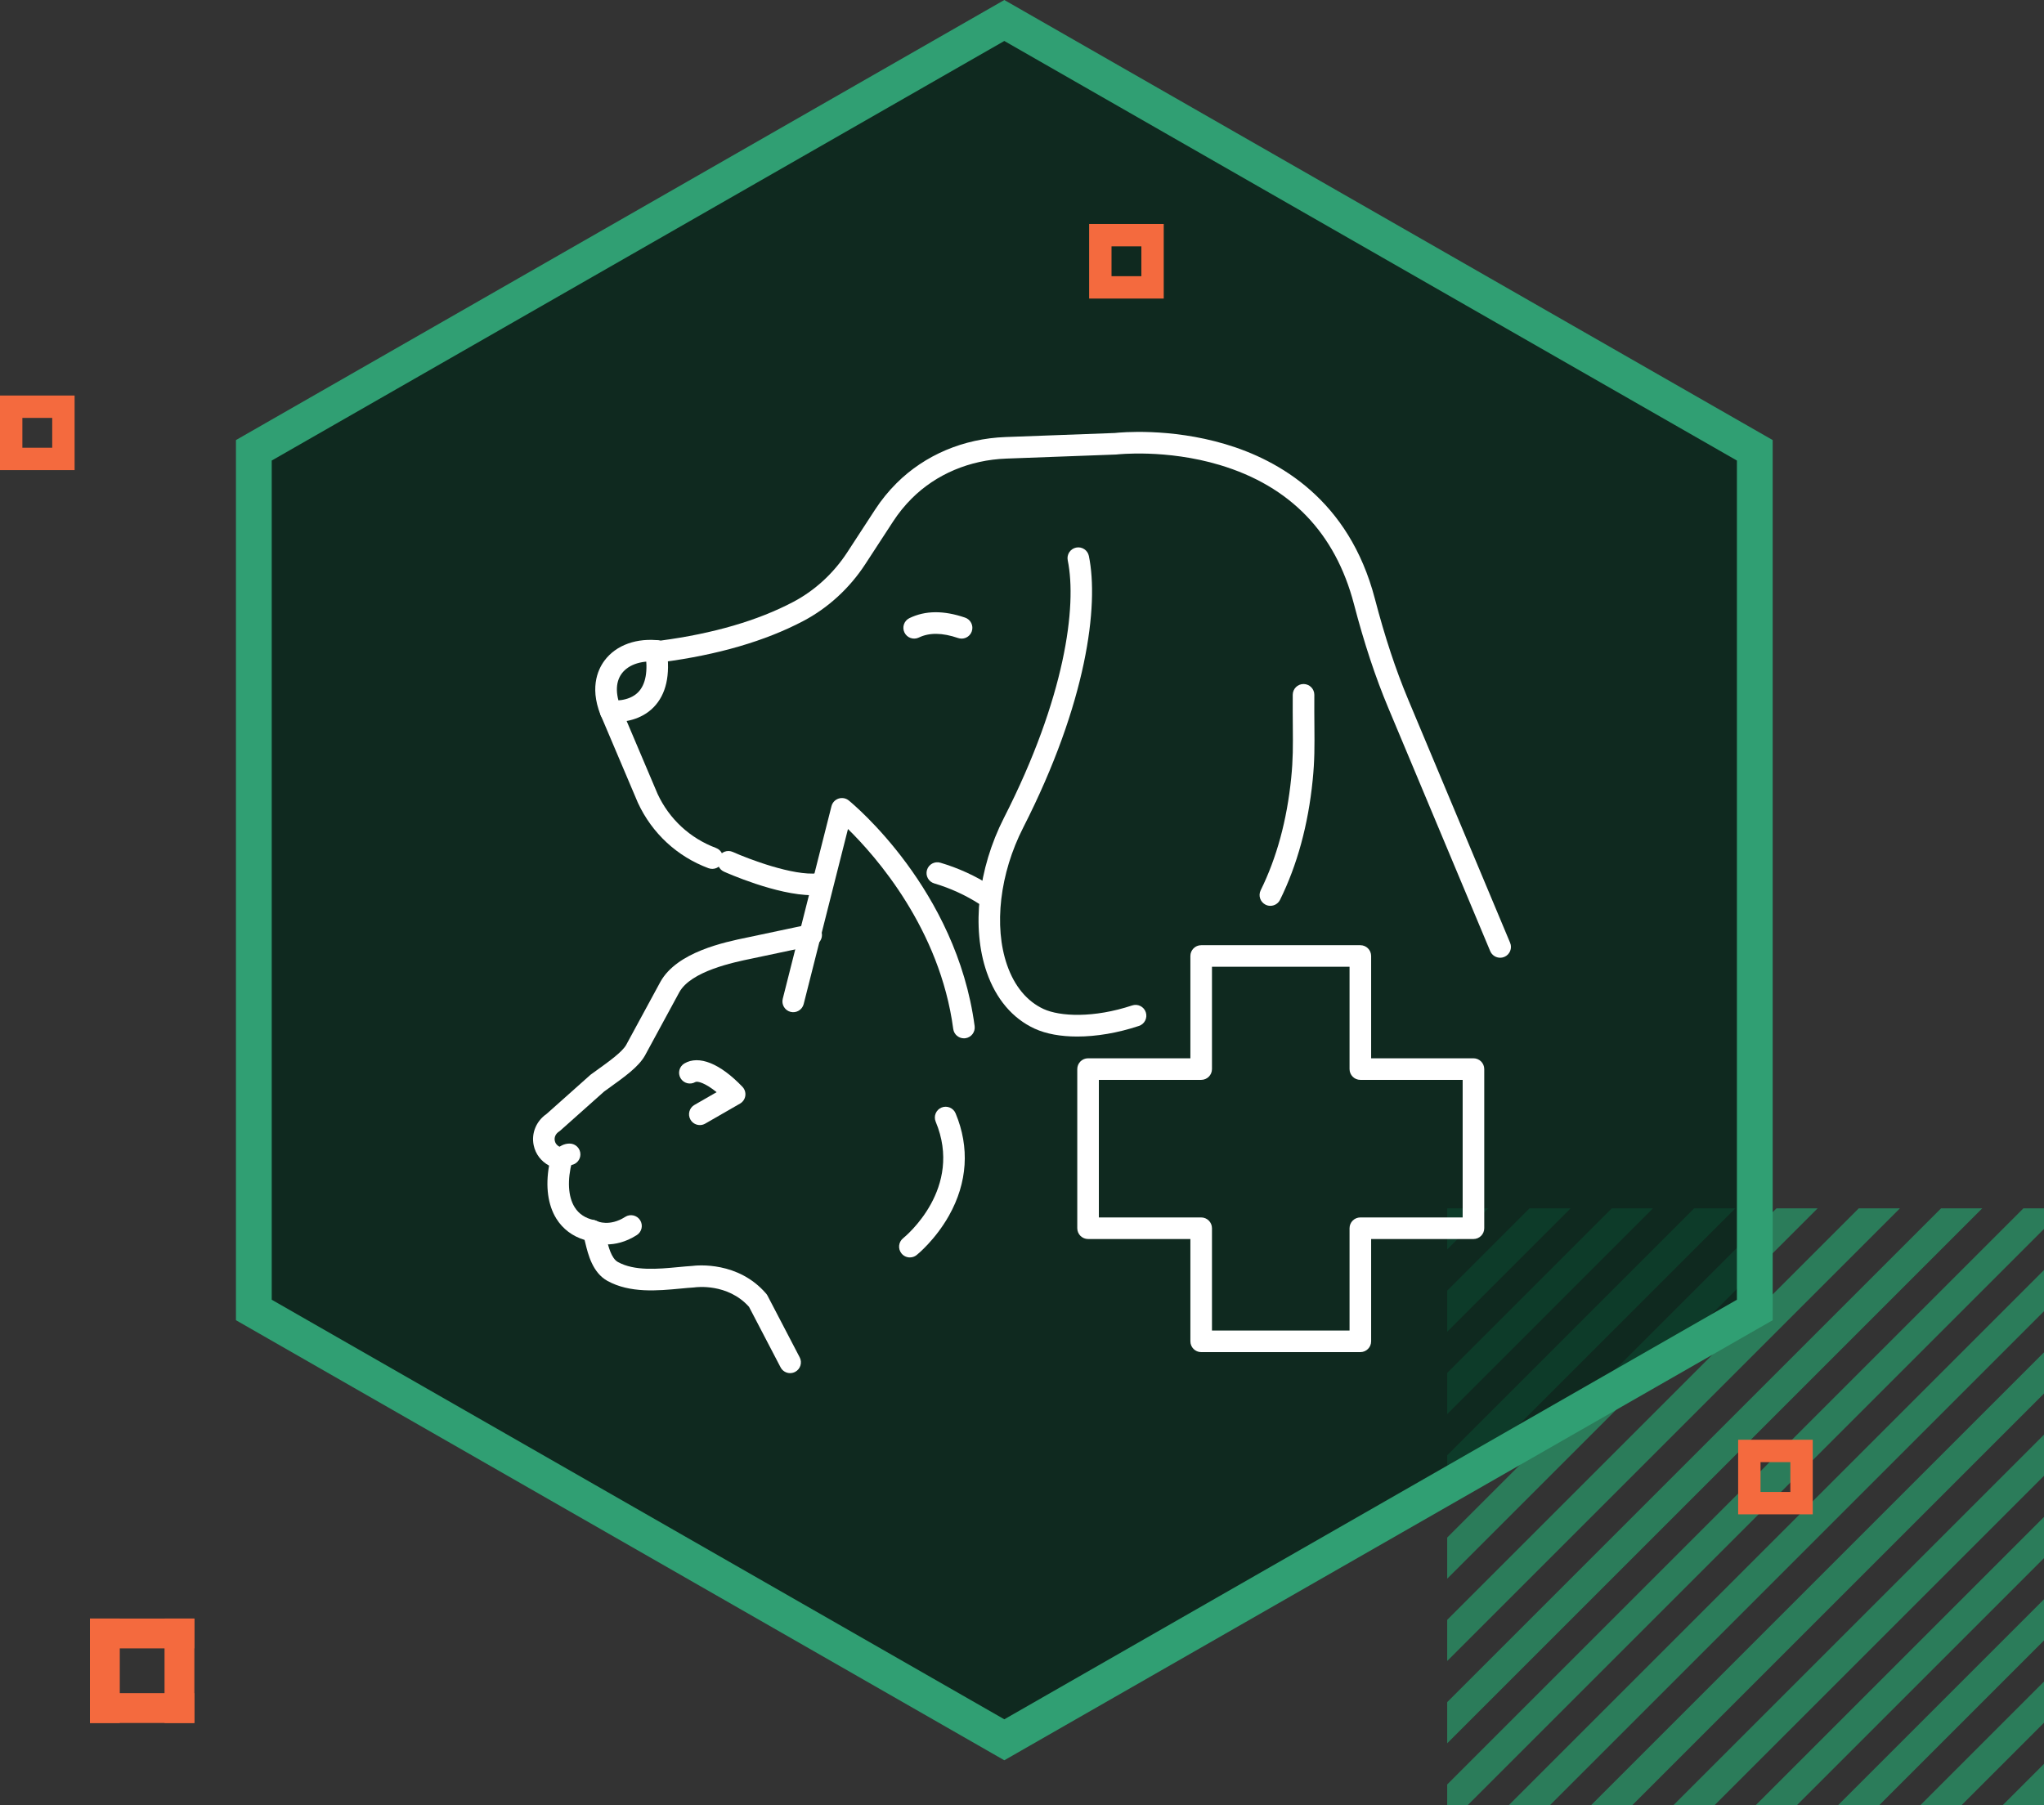 <?xml version="1.0" encoding="UTF-8"?>
<svg id="Warstwa_1" data-name="Warstwa 1" xmlns="http://www.w3.org/2000/svg" version="1.1" viewBox="0 0 274 242">
  <rect x="0" y="0" width="274" height="242" fill="#333333" stroke="none"/>
  <defs>
    <style>
      .cls-1 {
        opacity: .6;
      }

      .cls-2 {
        fill: #f46a3e;
      }

      .cls-2, .cls-3, .cls-4, .cls-5, .cls-6 {
        stroke-width: 0px;
      }

      .cls-3 {
        fill: #26ae75;
      }

      .cls-4 {
        fill: #032619;
        opacity: .75;
      }

      .cls-5 {
        fill: #fff;
      }

      .cls-6 {
        fill: #309f73;
      }
    </style>
  </defs>
  <rect class="cls-2" x="12.056" y="217" width="14" height="4"/>
  <rect class="cls-2" x="12.056" y="227" width="14" height="4"/>
  <rect class="cls-2" x="7.056" y="222" width="14" height="4" transform="translate(-209.944 238.056) rotate(-90)"/>
  <rect class="cls-2" x="17.056" y="222" width="14" height="4" transform="translate(-199.944 248.056) rotate(-90)"/>
  <path class="cls-2" d="M7,53.028H0v10h10v-10h-3ZM7,60.028H3v-4h4v4Z"/>
  <g class="cls-1">
    <polygon class="cls-3" points="199.517 162 194 162 194 167.517 199.517 162"/>
    <polygon class="cls-3" points="194 178.552 210.552 162 205.035 162 194 173.035 194 178.552"/>
    <polygon class="cls-3" points="194 189.586 221.586 162 216.069 162 194 184.069 194 189.586"/>
    <polygon class="cls-3" points="194 200.621 232.621 162 227.104 162 194 195.104 194 200.621"/>
    <polygon class="cls-3" points="194 211.655 243.655 162 238.138 162 194 206.138 194 211.655"/>
    <polygon class="cls-3" points="194 222.69 254.69 162 249.173 162 194 217.173 194 222.69"/>
    <polygon class="cls-3" points="194 233.725 265.725 162 260.207 162 194 228.207 194 233.725"/>
    <polygon class="cls-3" points="194 242 196.759 242 274 164.759 274 162 271.242 162 194 239.242 194 242"/>
    <polygon class="cls-3" points="207.794 242 274 175.794 274 170.276 202.276 242 207.794 242"/>
    <polygon class="cls-3" points="218.828 242 274 186.828 274 181.311 213.311 242 218.828 242"/>
    <polygon class="cls-3" points="229.863 242 274 197.863 274 192.345 224.345 242 229.863 242"/>
    <polygon class="cls-3" points="240.897 242 274 208.897 274 203.38 235.38 242 240.897 242"/>
    <polygon class="cls-3" points="251.932 242 274 219.932 274 214.415 246.415 242 251.932 242"/>
    <polygon class="cls-3" points="262.966 242 274 230.966 274 225.449 257.449 242 262.966 242"/>
    <polygon class="cls-3" points="274 242 274 236.484 268.484 242 274 242"/>
  </g>
  <path class="cls-2" d="M240,193.028h-7v10h10v-10h-3ZM240,200.028h-4v-4h4v4Z"/>
  <polygon class="cls-4" points="34.296 175.926 34.296 60.028 134.63 2.593 236 60.028 236 175.926 134.63 233.407 34.296 175.926"/>
  <path class="cls-6" d="M134.629,236l-103-59V59L134.629,0l103,59v118l-103,59ZM36.425,174.254l98.205,56.253,98.205-56.253V61.746L134.629,5.493,36.425,61.746v112.507Z"/>
  <path class="cls-2" d="M153,30.028h-7v10h10v-10h-3ZM153,37.028h-4v-4h4v4Z"/>
  <g>
    <path class="cls-5" d="M132.086,121.443c-.267,0-.538-.074-.78-.229-1.884-1.208-3.925-2.141-6.068-2.775-.766-.226-1.204-1.031-.977-1.797.226-.766,1.031-1.205,1.797-.977,2.405.711,4.696,1.758,6.81,3.114.673.431.868,1.326.437,1.999-.276.431-.743.666-1.219.666Z"/>
    <path class="cls-5" d="M201.097,128.403c-.566,0-1.103-.334-1.335-.888l-13.671-32.63c-1.719-4.102-3.222-8.649-4.595-13.901-2.495-9.54-8.547-15.812-17.988-18.643-7.18-2.153-13.733-1.419-13.798-1.411-.038.004-.078.008-.116.009l-14.709.545c-4.891.181-9.387,2.079-12.661,5.344-.93.928-1.766,1.957-2.484,3.058l-3.739,5.736c-2.115,3.245-4.997,5.888-8.333,7.644-5.101,2.684-11.464,4.537-18.913,5.509-.134.017-.269.016-.402-.004-2.149-.324-4.068.262-5.006,1.529-.908,1.224-.868,3.032.112,5.091.009.019.018.038.026.057l4.665,10.995c1.568,3.371,4.35,5.944,7.834,7.246.748.28,1.129,1.113.849,1.862-.28.748-1.113,1.128-1.862.849-4.209-1.573-7.567-4.685-9.456-8.761-.007-.014-.013-.029-.019-.043l-4.663-10.99c-1.953-4.127-.721-6.801.19-8.029,1.567-2.114,4.378-3.114,7.553-2.696,7.024-.933,12.994-2.674,17.746-5.175,2.901-1.527,5.41-3.831,7.257-6.663l3.739-5.736c.828-1.27,1.791-2.456,2.864-3.526,3.791-3.781,8.975-5.978,14.597-6.186l14.654-.543c.758-.083,7.371-.717,14.811,1.491,7.239,2.148,16.594,7.485,20.053,20.711,1.339,5.119,2.799,9.54,4.464,13.515l13.671,32.63c.309.737-.038,1.585-.775,1.893-.183.076-.372.113-.558.113Z"/>
    <path class="cls-5" d="M170.293,121.445c-.215,0-.434-.048-.639-.15-.717-.354-1.011-1.221-.657-1.938,2.146-4.346,3.521-9.405,4.088-15.037.254-2.524.24-4.277.218-6.932-.01-1.198-.021-2.555-.01-4.243.005-.796.652-1.438,1.447-1.438h.009c.799.005,1.443.657,1.438,1.456-.01,1.667 0,3.014.01,4.201.022,2.749.037,4.565-.233,7.245-.602,5.978-2.073,11.371-4.373,16.028-.252.511-.765.807-1.298.807Z"/>
    <path class="cls-5" d="M144.4,138.969c-2.198,0-4.17-.351-5.711-1.06-2.951-1.357-5.172-3.975-6.42-7.572-2.058-5.927-1.171-13.857,2.315-20.695,8.216-16.115,9.802-28.398,8.547-34.519-.16-.783.344-1.547,1.127-1.708.784-.16,1.547.344,1.708,1.127,1.353,6.601-.249,19.633-8.804,36.414-3.141,6.16-3.968,13.223-2.159,18.432.984,2.835,2.677,4.872,4.896,5.892,2.176,1,6.69,1.239,11.868-.481.758-.252,1.577.158,1.829.917s-.158,1.577-.917,1.829c-2.848.947-5.716,1.424-8.278,1.424Z"/>
    <path class="cls-5" d="M82.426,96.811c-.431,0-.709-.033-.749-.038-.793-.101-1.353-.825-1.253-1.618.101-.79.821-1.349,1.61-1.254.047.005,2.23.23,3.528-1.114,1.001-1.037,1.319-2.821.945-5.303-.119-.79.425-1.527,1.215-1.646.791-.12,1.527.425,1.646,1.215.518,3.437-.071,6.051-1.75,7.769-1.701,1.741-4.016,1.988-5.193,1.988Z"/>
    <path class="cls-5" d="M128.901,85.618c-.155 0-.312-.025-.466-.077-2.129-.725-3.851-.746-5.263-.066-.72.346-1.585.044-1.931-.676-.347-.72-.044-1.585.676-1.931,2.13-1.026,4.567-1.047,7.45-.066.756.257,1.161,1.079.904,1.836-.205.602-.767.981-1.369.981Z"/>
    <path class="cls-5" d="M105.921,184.097c-.522,0-1.026-.283-1.284-.778l-4.231-8.114c-2.871-3.198-7.103-2.633-7.284-2.607-.04.006-.086.011-.126.013-.544.032-1.147.089-1.785.15-3.009.285-6.755.64-9.782-1.03-1.997-1.102-2.596-3.566-2.954-5.038-.034-.142-.075-.308-.114-.457-1.626-.492-2.926-1.472-3.788-2.861-1.129-1.822-1.463-4.308-.97-7.101-1.068-.574-1.82-1.546-2.065-2.743-.33-1.606.349-3.237,1.734-4.19l5.85-5.214c.037-.033.075-.063.114-.092l.689-.496c1.764-1.269,3.43-2.468,3.993-3.41l4.605-8.487c2.216-4.009,8.594-5.325,11.659-5.957l.118-.024,8.141-1.724c.781-.166,1.549.334,1.715,1.116.166.782-.334,1.55-1.116,1.715l-8.273,1.751c-2.435.502-8.139,1.678-9.706,4.513l-4.612,8.5c-.007.014-.015.027-.023.04-.862,1.474-2.605,2.728-4.812,4.315l-.623.449-5.869,5.231c-.055.049-.114.094-.175.134-.459.298-.674.765-.575,1.248.103.502.526.853,1.16.962.399.069.75.301.97.641.22.34.287.756.185,1.148-.659,2.545-.537,4.729.345,6.15.558.9,1.432,1.481,2.598,1.726,1.122.236,1.382,1.303,1.656,2.433.262,1.075.657,2.701,1.541,3.188,2.245,1.238,5.361.943,8.111.683.643-.061,1.251-.118,1.829-.154.739-.096,6.195-.631,9.935,3.711.073.084.135.177.187.275l4.312,8.268c.369.708.095,1.582-.614,1.952-.214.111-.442.164-.668.164Z"/>
    <path class="cls-5" d="M129.214,139.208c-.714,0-1.336-.529-1.432-1.256-1.783-13.423-10.388-23.155-14.111-26.806l-5.937,23.469c-.196.775-.982,1.243-1.757,1.048-.775-.196-1.244-.983-1.048-1.757l6.532-25.82c.121-.479.478-.863.947-1.018.469-.156.985-.061,1.368.251.588.479,14.441,11.932,16.875,30.253.105.792-.452,1.52-1.244,1.625-.065.009-.129.013-.192.013Z"/>
    <path class="cls-5" d="M75.668,156.524c-.343,0-.688-.122-.964-.368-.595-.533-.647-1.447-.114-2.043.348-.389.997-.807,1.783-.794.799.009,1.44.663,1.431,1.462-.008.715-.533,1.303-1.216,1.413-.265.219-.592.33-.92.33ZM76.747,156.042c-.007.007-.013.015-.02.022.007-.008.014-.015.02-.022Z"/>
    <path class="cls-5" d="M81.306,166.84c-1.551,0-2.581-.533-2.653-.572-.705-.376-.972-1.252-.596-1.957.373-.699,1.237-.967,1.939-.606.103.05,1.714.782,3.813-.557.674-.43,1.568-.232,1.998.441.43.674.232,1.568-.441,1.998-1.517.968-2.927,1.252-4.059,1.252Z"/>
    <path class="cls-5" d="M93.813,150.837c-.501,0-.988-.26-1.255-.725-.398-.693-.16-1.577.533-1.976l2.97-1.708c-1.492-1.22-2.565-1.526-2.851-1.357-.69.403-1.576.172-1.98-.517-.404-.689-.172-1.576.517-1.98,1.947-1.14,4.781.001,7.776,3.133.307.321.45.766.387,1.206-.063.44-.325.826-.711,1.048l-4.665,2.684c-.227.131-.475.193-.72.193Z"/>
    <path class="cls-5" d="M121.971,168.584c-.424,0-.845-.186-1.13-.543-.499-.624-.398-1.533.225-2.033.355-.287,8.093-6.693,4.363-15.623-.308-.737.04-1.585.777-1.893.738-.308,1.585.04,1.893.777,1.903,4.555,1.595,9.295-.889,13.708-1.842,3.272-4.234,5.207-4.335,5.288-.267.214-.586.317-.903.317Z"/>
    <path class="cls-5" d="M182.355,181.279h-21.336c-.799,0-1.447-.648-1.447-1.447v-13.716h-13.716c-.799,0-1.447-.648-1.447-1.447v-21.336c0-.799.648-1.447,1.447-1.447h13.716v-13.716c0-.799.648-1.447,1.447-1.447h21.336c.799,0,1.447.648,1.447,1.447v13.716h13.716c.799,0,1.447.648,1.447,1.447v21.336c0,.799-.648,1.447-1.447,1.447h-13.716v13.716c0,.799-.648,1.447-1.447,1.447ZM162.466,178.385h18.442v-13.716c0-.799.648-1.447,1.447-1.447h13.716v-18.443h-13.716c-.799,0-1.447-.648-1.447-1.447v-13.716h-18.442v13.716c0,.799-.648,1.447-1.447,1.447h-13.716v18.443h13.716c.799,0,1.447.648,1.447,1.447v13.716Z"/>
    <path class="cls-5" d="M108.876,120.017c-4.761,0-11.522-3.018-11.829-3.156-.728-.328-1.053-1.184-.725-1.913.328-.728,1.184-1.053,1.913-.726,2.049.921,8.087,3.232,11.369,2.864.797-.089,1.51.483,1.599,1.276.089.794-.482,1.51-1.276,1.599-.336.038-.688.055-1.05.055Z"/>
  </g>
</svg>